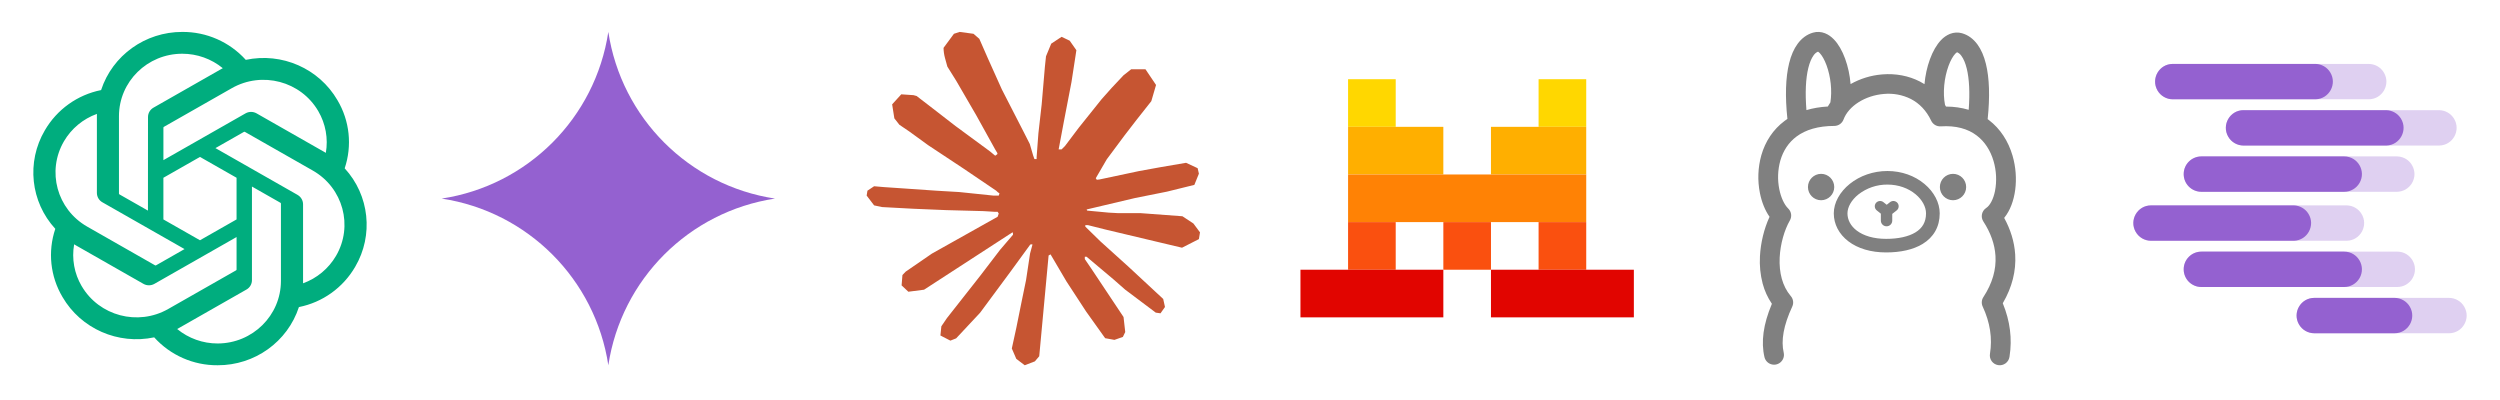 <?xml version="1.0" encoding="utf-8"?>
<svg version="1.1" xmlns="http://www.w3.org/2000/svg" x="0px" y="0px" viewBox="0 0 300 48" style="enable-background:new 0 0 48 48;" xml:space="preserve">
  <g id="filled"/>
  <g id="outlined"/>
  <g id="rounded"/>
  <g id="two_x5F_tone"/>
  <g id="sharp"/>
  <g id="win10"/>
  <g id="ios_x5F_out"/>
  <g id="ios_x5F_filled"/>
  <title>OpenAI</title>
  <path d="M 41.361 20.202 C 42.279 17.478 41.963 14.49 40.492 12.018 C 38.279 8.218 33.834 6.262 29.493 7.182 C 27.547 5.029 24.774 3.81 21.872 3.831 C 17.434 3.822 13.497 6.642 12.131 10.81 C 9.291 11.378 6.832 13.138 5.38 15.642 C 3.151 19.429 3.66 24.227 6.636 27.46 C 5.716 30.185 6.032 33.175 7.503 35.646 C 9.716 39.445 14.162 41.4 18.504 40.482 C 20.447 42.636 23.22 43.855 26.121 43.83 C 30.563 43.842 34.504 41.02 35.869 36.849 C 38.711 36.282 41.171 34.52 42.624 32.013 C 44.849 28.227 44.336 23.433 41.363 20.2 L 41.363 20.202 L 41.361 20.202 Z M 26.123 41.217 C 24.35 41.222 22.63 40.607 21.26 39.482 C 21.322 39.449 21.428 39.391 21.5 39.347 L 29.573 34.747 C 29.984 34.518 30.236 34.086 30.234 33.615 L 30.234 22.385 L 33.647 24.329 C 33.683 24.347 33.707 24.381 33.712 24.42 L 33.712 33.72 C 33.707 37.855 30.312 41.207 26.123 41.217 Z M 9.802 34.34 C 8.912 32.827 8.591 31.046 8.897 29.316 C 8.954 29.353 9.06 29.417 9.135 29.459 L 17.207 34.059 C 17.616 34.295 18.123 34.295 18.535 34.059 L 28.388 28.444 L 28.388 32.331 C 28.39 32.373 28.373 32.411 28.34 32.434 L 20.18 37.082 C 16.545 39.147 11.903 37.918 9.804 34.337 L 9.802 34.337 L 9.802 34.34 Z M 7.676 16.951 C 8.569 15.427 9.969 14.265 11.63 13.667 L 11.627 13.942 L 11.627 23.142 C 11.625 23.613 11.878 24.048 12.289 24.276 L 22.144 29.889 L 18.733 31.834 C 18.698 31.857 18.655 31.86 18.618 31.844 L 10.457 27.191 C 6.829 25.118 5.585 20.54 7.674 16.955 L 7.676 16.955 L 7.676 16.951 Z M 35.707 23.387 L 25.853 17.773 L 29.264 15.831 C 29.298 15.81 29.34 15.806 29.378 15.82 L 37.54 20.469 C 41.172 22.542 42.418 27.128 40.319 30.711 C 39.425 32.234 38.027 33.396 36.367 33.996 L 36.367 24.522 C 36.369 24.053 36.116 23.62 35.707 23.389 L 35.707 23.387 Z M 39.102 18.345 C 39.022 18.298 38.942 18.251 38.862 18.204 L 30.789 13.604 C 30.378 13.37 29.874 13.37 29.464 13.604 L 19.609 19.218 L 19.609 15.331 C 19.607 15.291 19.625 15.253 19.658 15.227 L 27.816 10.582 C 31.453 8.515 36.098 9.745 38.192 13.333 C 39.077 14.848 39.399 16.622 39.1 18.345 L 39.102 18.345 Z M 17.754 25.273 L 14.342 23.331 C 14.305 23.315 14.28 23.278 14.276 23.238 L 14.276 13.938 C 14.278 9.798 17.682 6.444 21.878 6.448 C 23.653 6.448 25.369 7.062 26.734 8.182 C 26.672 8.214 26.567 8.273 26.496 8.315 L 18.424 12.915 C 18.013 13.144 17.758 13.578 17.76 14.048 L 17.754 25.271 L 17.754 25.275 L 17.754 25.273 Z M 19.609 21.331 L 23.998 18.831 L 28.387 21.331 L 28.387 26.331 L 23.998 28.831 L 19.607 26.331 L 19.607 21.331 L 19.609 21.331 Z" style="fill: rgb(0, 173, 126);"/>
  <title>Gemini</title>
  <title>Claude</title>
  <title>Mistral</title>
  <title>Ollama</title>
  <path d="M 219.009 3.995 C 219.401 4.149 219.756 4.404 220.078 4.74 C 220.614 5.297 221.067 6.093 221.412 7.037 C 221.76 7.986 221.985 9.036 222.07 10.091 C 223.216 9.444 224.487 9.049 225.796 8.935 L 225.888 8.927 C 227.47 8.8 229.034 9.086 230.397 9.789 C 230.581 9.885 230.761 9.989 230.937 10.098 C 231.028 9.064 231.25 8.036 231.592 7.109 C 231.937 6.164 232.39 5.369 232.925 4.811 C 233.223 4.488 233.588 4.235 233.995 4.066 C 234.463 3.884 234.959 3.851 235.443 3.989 C 236.172 4.197 236.797 4.658 237.29 5.329 C 237.741 5.942 238.079 6.727 238.31 7.669 C 238.728 9.367 238.801 11.602 238.519 14.296 L 238.615 14.369 L 238.662 14.403 C 240.039 15.451 240.997 16.943 241.504 18.676 C 242.295 21.38 241.897 24.412 240.533 26.108 L 240.501 26.147 L 240.504 26.152 C 241.262 27.538 241.722 29.001 241.821 30.516 L 241.824 30.57 C 241.941 32.506 241.461 34.455 240.344 36.37 L 240.332 36.388 L 240.35 36.432 C 241.208 38.535 241.477 40.653 241.146 42.77 L 241.135 42.841 C 241.028 43.484 240.421 43.921 239.777 43.815 C 239.133 43.715 238.693 43.11 238.795 42.466 C 239.099 40.588 238.813 38.704 237.923 36.788 C 237.753 36.426 237.781 36.004 237.995 35.666 L 238.003 35.655 C 239.101 33.975 239.555 32.328 239.457 30.71 C 239.373 29.294 238.866 27.903 238.003 26.578 C 237.653 26.041 237.799 25.325 238.33 24.967 L 238.346 24.956 C 238.788 24.667 239.195 23.929 239.401 22.92 C 239.628 21.727 239.568 20.496 239.228 19.331 C 238.855 18.058 238.173 16.996 237.219 16.271 C 236.137 15.445 234.704 15.047 232.892 15.162 C 232.406 15.194 231.952 14.927 231.743 14.487 C 231.172 13.278 230.339 12.413 229.301 11.876 C 228.305 11.38 227.188 11.171 226.079 11.273 C 223.816 11.453 221.82 12.729 221.225 14.338 C 221.052 14.802 220.61 15.111 220.116 15.111 C 218.176 15.114 216.674 15.569 215.576 16.389 C 214.627 17.098 213.98 18.089 213.638 19.276 C 213.329 20.394 213.287 21.569 213.514 22.705 C 213.718 23.719 214.116 24.559 214.573 25.012 L 214.587 25.025 C 214.972 25.401 215.054 25.988 214.785 26.452 C 214.131 27.583 213.642 29.268 213.562 30.888 C 213.471 32.739 213.9 34.346 214.869 35.499 L 214.898 35.534 C 215.196 35.883 215.265 36.372 215.071 36.788 C 214.023 39.035 213.702 40.882 214.049 42.337 C 214.234 43.231 213.382 43.99 212.514 43.702 C 212.134 43.577 211.844 43.266 211.742 42.879 C 211.3 41.028 211.6 38.908 212.602 36.519 L 212.627 36.455 L 212.613 36.434 C 212.12 35.706 211.753 34.903 211.525 34.054 L 211.516 34.019 C 211.24 32.961 211.133 31.866 211.194 30.774 C 211.274 29.119 211.7 27.425 212.325 26.065 L 212.347 26.018 L 212.344 26.014 C 211.811 25.254 211.416 24.281 211.198 23.205 L 211.189 23.161 C 210.889 21.66 210.947 20.109 211.358 18.634 C 211.834 16.971 212.771 15.542 214.151 14.509 C 214.26 14.427 214.374 14.345 214.489 14.269 C 214.2 11.555 214.273 9.306 214.693 7.596 C 214.923 6.655 215.263 5.869 215.714 5.257 C 216.205 4.588 216.831 4.126 217.56 3.917 C 218.043 3.778 218.541 3.809 219.009 3.993 L 219.009 3.995 Z M 226.492 20.521 C 228.194 20.521 229.765 21.091 230.939 22.076 C 232.085 23.034 232.766 24.321 232.766 25.603 C 232.766 27.218 232.028 28.476 230.706 29.279 C 229.579 29.961 228.068 30.292 226.338 30.292 C 224.503 30.292 222.936 29.821 221.805 28.957 C 220.683 28.103 220.054 26.903 220.054 25.603 C 220.054 24.318 220.778 23.027 221.974 22.065 C 223.189 21.089 224.792 20.521 226.492 20.521 Z M 226.492 22.15 C 225.23 22.14 224.003 22.556 223.009 23.332 C 222.17 24.005 221.696 24.85 221.696 25.605 C 221.696 26.383 222.078 27.112 222.805 27.667 C 223.632 28.297 224.848 28.663 226.338 28.663 C 227.79 28.663 229.016 28.396 229.85 27.888 C 230.692 27.379 231.123 26.641 231.123 25.603 C 231.123 24.834 230.676 23.985 229.881 23.32 C 229.001 22.583 227.808 22.15 226.492 22.15 Z M 227.696 24.35 L 227.703 24.358 C 227.921 24.632 227.876 25.03 227.601 25.249 L 227.07 25.667 L 227.07 26.478 C 227.068 26.854 226.763 27.158 226.387 27.156 C 226.01 27.158 225.705 26.854 225.703 26.478 L 225.703 25.641 L 225.21 25.245 C 224.938 25.027 224.894 24.627 225.116 24.354 C 225.339 24.083 225.739 24.041 226.014 24.261 L 226.405 24.574 L 226.805 24.258 C 227.077 24.043 227.474 24.083 227.696 24.35 Z M 218.532 20.861 C 219.401 20.861 220.109 21.57 220.109 22.445 C 220.11 23.318 219.403 24.027 218.531 24.029 C 217.66 24.027 216.954 23.318 216.954 22.447 C 216.952 21.574 217.658 20.865 218.531 20.861 L 218.532 20.861 Z M 234.361 20.861 C 235.234 20.861 235.939 21.57 235.939 22.445 C 235.941 23.318 235.234 24.027 234.361 24.029 C 233.49 24.027 232.785 23.318 232.785 22.447 C 232.783 21.574 233.488 20.865 234.361 20.861 Z M 218.163 6.195 L 218.158 6.198 C 217.947 6.291 217.767 6.44 217.64 6.631 L 217.631 6.642 C 217.38 6.986 217.162 7.491 216.998 8.155 C 216.689 9.413 216.605 11.12 216.772 13.213 C 217.554 12.98 218.407 12.834 219.325 12.782 L 219.343 12.78 L 219.378 12.718 C 219.461 12.569 219.551 12.425 219.647 12.284 C 219.87 10.882 219.687 9.207 219.187 7.84 C 218.943 7.178 218.647 6.658 218.363 6.362 C 218.305 6.3 218.24 6.246 218.169 6.198 L 218.163 6.195 Z M 234.843 6.267 L 234.839 6.269 C 234.768 6.317 234.703 6.371 234.644 6.433 C 234.361 6.729 234.063 7.251 233.821 7.913 C 233.294 9.356 233.117 11.142 233.403 12.589 L 233.508 12.765 L 233.523 12.791 L 233.577 12.791 C 234.479 12.791 235.377 12.922 236.243 13.176 C 236.399 11.133 236.312 9.462 236.01 8.227 C 235.846 7.564 235.628 7.058 235.375 6.715 L 235.368 6.704 C 235.241 6.513 235.061 6.362 234.85 6.269 L 234.843 6.269 L 234.843 6.267 Z" style="fill: rgb(128, 128, 128);"/>
  <title>LM Studio</title>
  <path d="M 260.736 7.67 C 259.103 7.67 258.082 9.438 258.898 10.853 C 259.278 11.51 259.978 11.915 260.736 11.915 L 284.243 11.915 C 285.876 11.915 286.898 10.147 286.081 8.732 C 285.701 8.075 285.002 7.67 284.243 7.67 L 260.736 7.67 Z M 269.226 13.219 C 267.592 13.219 266.57 14.989 267.388 16.404 C 267.767 17.06 268.468 17.465 269.226 17.465 L 292.73 17.465 C 294.363 17.42 295.334 15.622 294.478 14.231 C 294.103 13.621 293.447 13.241 292.73 13.221 L 269.226 13.221 L 269.226 13.219 Z M 262.043 20.893 C 262.043 19.72 262.993 18.77 264.166 18.77 L 287.671 18.77 C 289.304 18.816 290.275 20.613 289.419 22.004 C 289.044 22.614 288.388 22.994 287.671 23.014 L 264.166 23.014 C 262.994 23.014 262.043 22.064 262.043 20.893 Z M 258.125 24.647 C 256.492 24.647 255.471 26.415 256.287 27.83 C 256.667 28.486 257.367 28.891 258.125 28.891 L 281.632 28.891 C 283.265 28.846 284.237 27.048 283.38 25.657 C 283.005 25.047 282.349 24.667 281.632 24.647 L 258.125 24.647 Z M 262.043 32.319 C 262.043 31.146 262.993 30.196 264.166 30.196 L 287.671 30.196 C 289.304 30.196 290.325 31.964 289.509 33.379 C 289.129 34.035 288.429 34.44 287.671 34.44 L 264.166 34.44 C 262.994 34.44 262.043 33.49 262.043 32.319 Z M 277.715 35.746 C 276.082 35.746 275.06 37.514 275.877 38.929 C 276.257 39.586 276.956 39.991 277.715 39.991 L 293.875 39.991 C 295.508 39.991 296.529 38.223 295.713 36.808 C 295.333 36.151 294.633 35.746 293.875 35.746 L 277.715 35.746 Z" fill-opacity=".3" style="fill: rgb(148, 97, 208);"/>
  <path d="M 260.736 7.67 C 259.103 7.67 258.082 9.438 258.898 10.853 C 259.278 11.51 259.978 11.915 260.736 11.915 L 277.878 11.915 C 279.511 11.87 280.482 10.072 279.626 8.68 C 279.251 8.07 278.594 7.69 277.878 7.67 L 260.736 7.67 Z M 269.226 13.219 C 267.592 13.219 266.57 14.989 267.388 16.404 C 267.767 17.06 268.468 17.465 269.226 17.465 L 286.365 17.465 C 287.998 17.42 288.969 15.622 288.113 14.231 C 287.738 13.621 287.081 13.241 286.365 13.221 L 269.226 13.221 L 269.226 13.219 Z M 262.043 20.893 C 262.043 19.72 262.993 18.77 264.166 18.77 L 281.306 18.77 C 282.939 18.77 283.96 20.538 283.144 21.953 C 282.764 22.609 282.064 23.014 281.306 23.014 L 264.166 23.014 C 262.994 23.014 262.043 22.064 262.043 20.893 Z M 258.125 24.647 C 256.492 24.647 255.471 26.415 256.287 27.83 C 256.667 28.486 257.367 28.891 258.125 28.891 L 275.267 28.891 C 276.9 28.846 277.871 27.048 277.015 25.657 C 276.64 25.047 275.983 24.667 275.267 24.647 L 258.125 24.647 Z M 262.043 32.319 C 262.043 31.146 262.993 30.196 264.166 30.196 L 281.306 30.196 C 282.939 30.196 283.96 31.964 283.144 33.379 C 282.764 34.035 282.064 34.44 281.306 34.44 L 264.166 34.44 C 262.994 34.44 262.043 33.49 262.043 32.319 Z M 277.715 35.746 C 276.082 35.746 275.06 37.514 275.877 38.929 C 276.257 39.586 276.956 39.991 277.715 39.991 L 287.346 39.991 C 288.979 39.991 290.001 38.223 289.184 36.808 C 288.804 36.151 288.104 35.746 287.346 35.746 L 277.715 35.746 Z" style="fill: rgb(148, 97, 208);"/>
  <title>Gemini</title>
  <path d="M 72.999 43.83 C 71.435 33.502 63.328 25.395 53 23.83 C 63.328 22.265 71.435 14.158 72.999 3.83 C 74.565 14.158 82.672 22.265 93 23.83 C 82.672 25.395 74.565 33.502 72.999 43.83" style="fill: rgb(148, 97, 208);"/>
  <title>Claude</title>
  <path d="M 111.848 30.423 L 119.715 26.011 L 119.848 25.628 L 119.715 25.414 L 119.333 25.414 L 118.017 25.334 L 113.52 25.213 L 109.622 25.051 L 105.845 24.848 L 104.893 24.646 L 104 23.471 L 104.092 22.884 L 104.892 22.349 L 106.035 22.449 L 108.568 22.621 L 112.365 22.884 L 115.118 23.046 L 119.2 23.471 L 119.848 23.471 L 119.94 23.209 L 119.717 23.046 L 119.545 22.884 L 115.615 20.224 L 111.362 17.411 L 109.135 15.791 L 107.928 14.973 L 107.322 14.203 L 107.058 12.523 L 108.152 11.319 L 109.62 11.419 L 109.995 11.521 L 111.483 12.664 L 114.663 15.124 L 118.815 18.179 L 119.423 18.686 L 119.665 18.514 L 119.697 18.393 L 119.423 17.936 L 117.165 13.859 L 114.755 9.709 L 113.682 7.989 L 113.398 6.958 C 113.29 6.561 113.232 6.153 113.225 5.743 L 114.472 4.054 L 115.16 3.831 L 116.82 4.054 L 117.52 4.661 L 118.553 7.018 L 120.223 10.733 L 122.815 15.783 L 123.575 17.279 L 123.98 18.666 L 124.132 19.091 L 124.395 19.091 L 124.395 18.848 L 124.608 16.004 L 125.003 12.513 L 125.387 8.021 L 125.52 6.754 L 126.147 5.238 L 127.392 4.418 L 128.365 4.884 L 129.165 6.026 L 129.053 6.766 L 128.577 9.851 L 127.645 14.689 L 127.038 17.926 L 127.392 17.926 L 127.797 17.523 L 129.438 15.346 L 132.192 11.906 L 133.408 10.539 L 134.825 9.033 L 135.737 8.314 L 137.458 8.314 L 138.725 10.196 L 138.158 12.139 L 136.385 14.384 L 134.917 16.288 L 132.81 19.121 L 131.493 21.388 L 131.615 21.571 L 131.928 21.538 L 136.688 20.528 L 139.26 20.061 L 142.328 19.536 L 143.717 20.183 L 143.868 20.841 L 143.322 22.186 L 140.04 22.996 L 136.192 23.766 L 130.46 25.121 L 130.39 25.171 L 130.472 25.273 L 133.053 25.516 L 134.157 25.576 L 136.86 25.576 L 141.893 25.951 L 143.21 26.821 L 144 27.884 L 143.868 28.693 L 141.843 29.726 L 139.11 29.078 L 132.728 27.561 L 130.542 27.013 L 130.238 27.013 L 130.238 27.196 L 132.06 28.976 L 135.403 31.993 L 139.585 35.876 L 139.797 36.839 L 139.26 37.598 L 138.693 37.516 L 135.018 34.754 L 133.6 33.509 L 130.39 30.809 L 130.177 30.809 L 130.177 31.093 L 130.917 32.174 L 134.825 38.043 L 135.028 39.843 L 134.745 40.431 L 133.732 40.786 L 132.618 40.583 L 130.328 37.374 L 127.97 33.763 L 126.065 30.524 L 125.832 30.658 L 124.708 42.748 L 124.182 43.364 L 122.967 43.831 L 121.955 43.063 L 121.418 41.818 L 121.955 39.358 L 122.603 36.151 L 123.128 33.601 L 123.605 30.434 L 123.888 29.381 L 123.868 29.311 L 123.635 29.341 L 121.245 32.619 L 117.612 37.528 L 114.735 40.603 L 114.045 40.876 L 112.85 40.259 L 112.962 39.156 L 113.63 38.174 L 117.61 33.114 L 120.01 29.978 L 121.56 28.168 L 121.55 27.904 L 121.458 27.904 L 110.887 34.764 L 109.003 35.008 L 108.192 34.248 L 108.293 33.004 L 108.678 32.599 L 111.858 30.413 L 111.848 30.423 Z" style="fill: rgb(198, 85, 50);"/>
  <title>Mistral</title>
  <title>Mistral</title>
  <g transform="matrix(1.667, 0, 0, 1.667, -118.812, -17.13)" style="">
    <path d="M 168.315 15.978 L 171.744 15.978 L 171.744 19.406 L 168.315 19.406 L 168.315 15.978 Z M 182.029 15.978 L 185.459 15.978 L 185.459 19.406 L 182.029 19.406 L 182.029 15.978 Z" fill="gold"/>
    <path d="M 168.315 19.406 L 175.172 19.406 L 175.172 22.835 L 168.316 22.835 L 168.316 19.406 L 168.315 19.406 Z M 178.601 19.406 L 185.458 19.406 L 185.458 22.835 L 178.601 22.835 L 178.601 19.406 Z" fill="#FFAF00"/>
    <path d="M 168.315 22.836 L 185.459 22.836 L 185.459 26.264 L 168.315 26.264 L 168.315 22.836 Z" fill="#FF8205"/>
    <path d="M 168.315 26.264 L 171.744 26.264 L 171.744 29.692 L 168.315 29.692 L 168.315 26.264 Z M 175.173 26.264 L 178.602 26.264 L 178.602 29.692 L 175.173 29.692 L 175.173 26.264 Z M 182.029 26.264 L 185.459 26.264 L 185.459 29.692 L 182.029 29.692 L 182.029 26.264 Z" fill="#FA500F"/>
    <path d="M 164.887 29.692 L 175.173 29.692 L 175.173 33.121 L 164.887 33.121 L 164.887 29.692 L 164.887 29.692 Z M 178.601 29.692 L 188.887 29.692 L 188.887 33.121 L 178.601 33.121 L 178.601 29.692 L 178.601 29.692 Z" fill="#E10500"/>
  </g>
</svg>